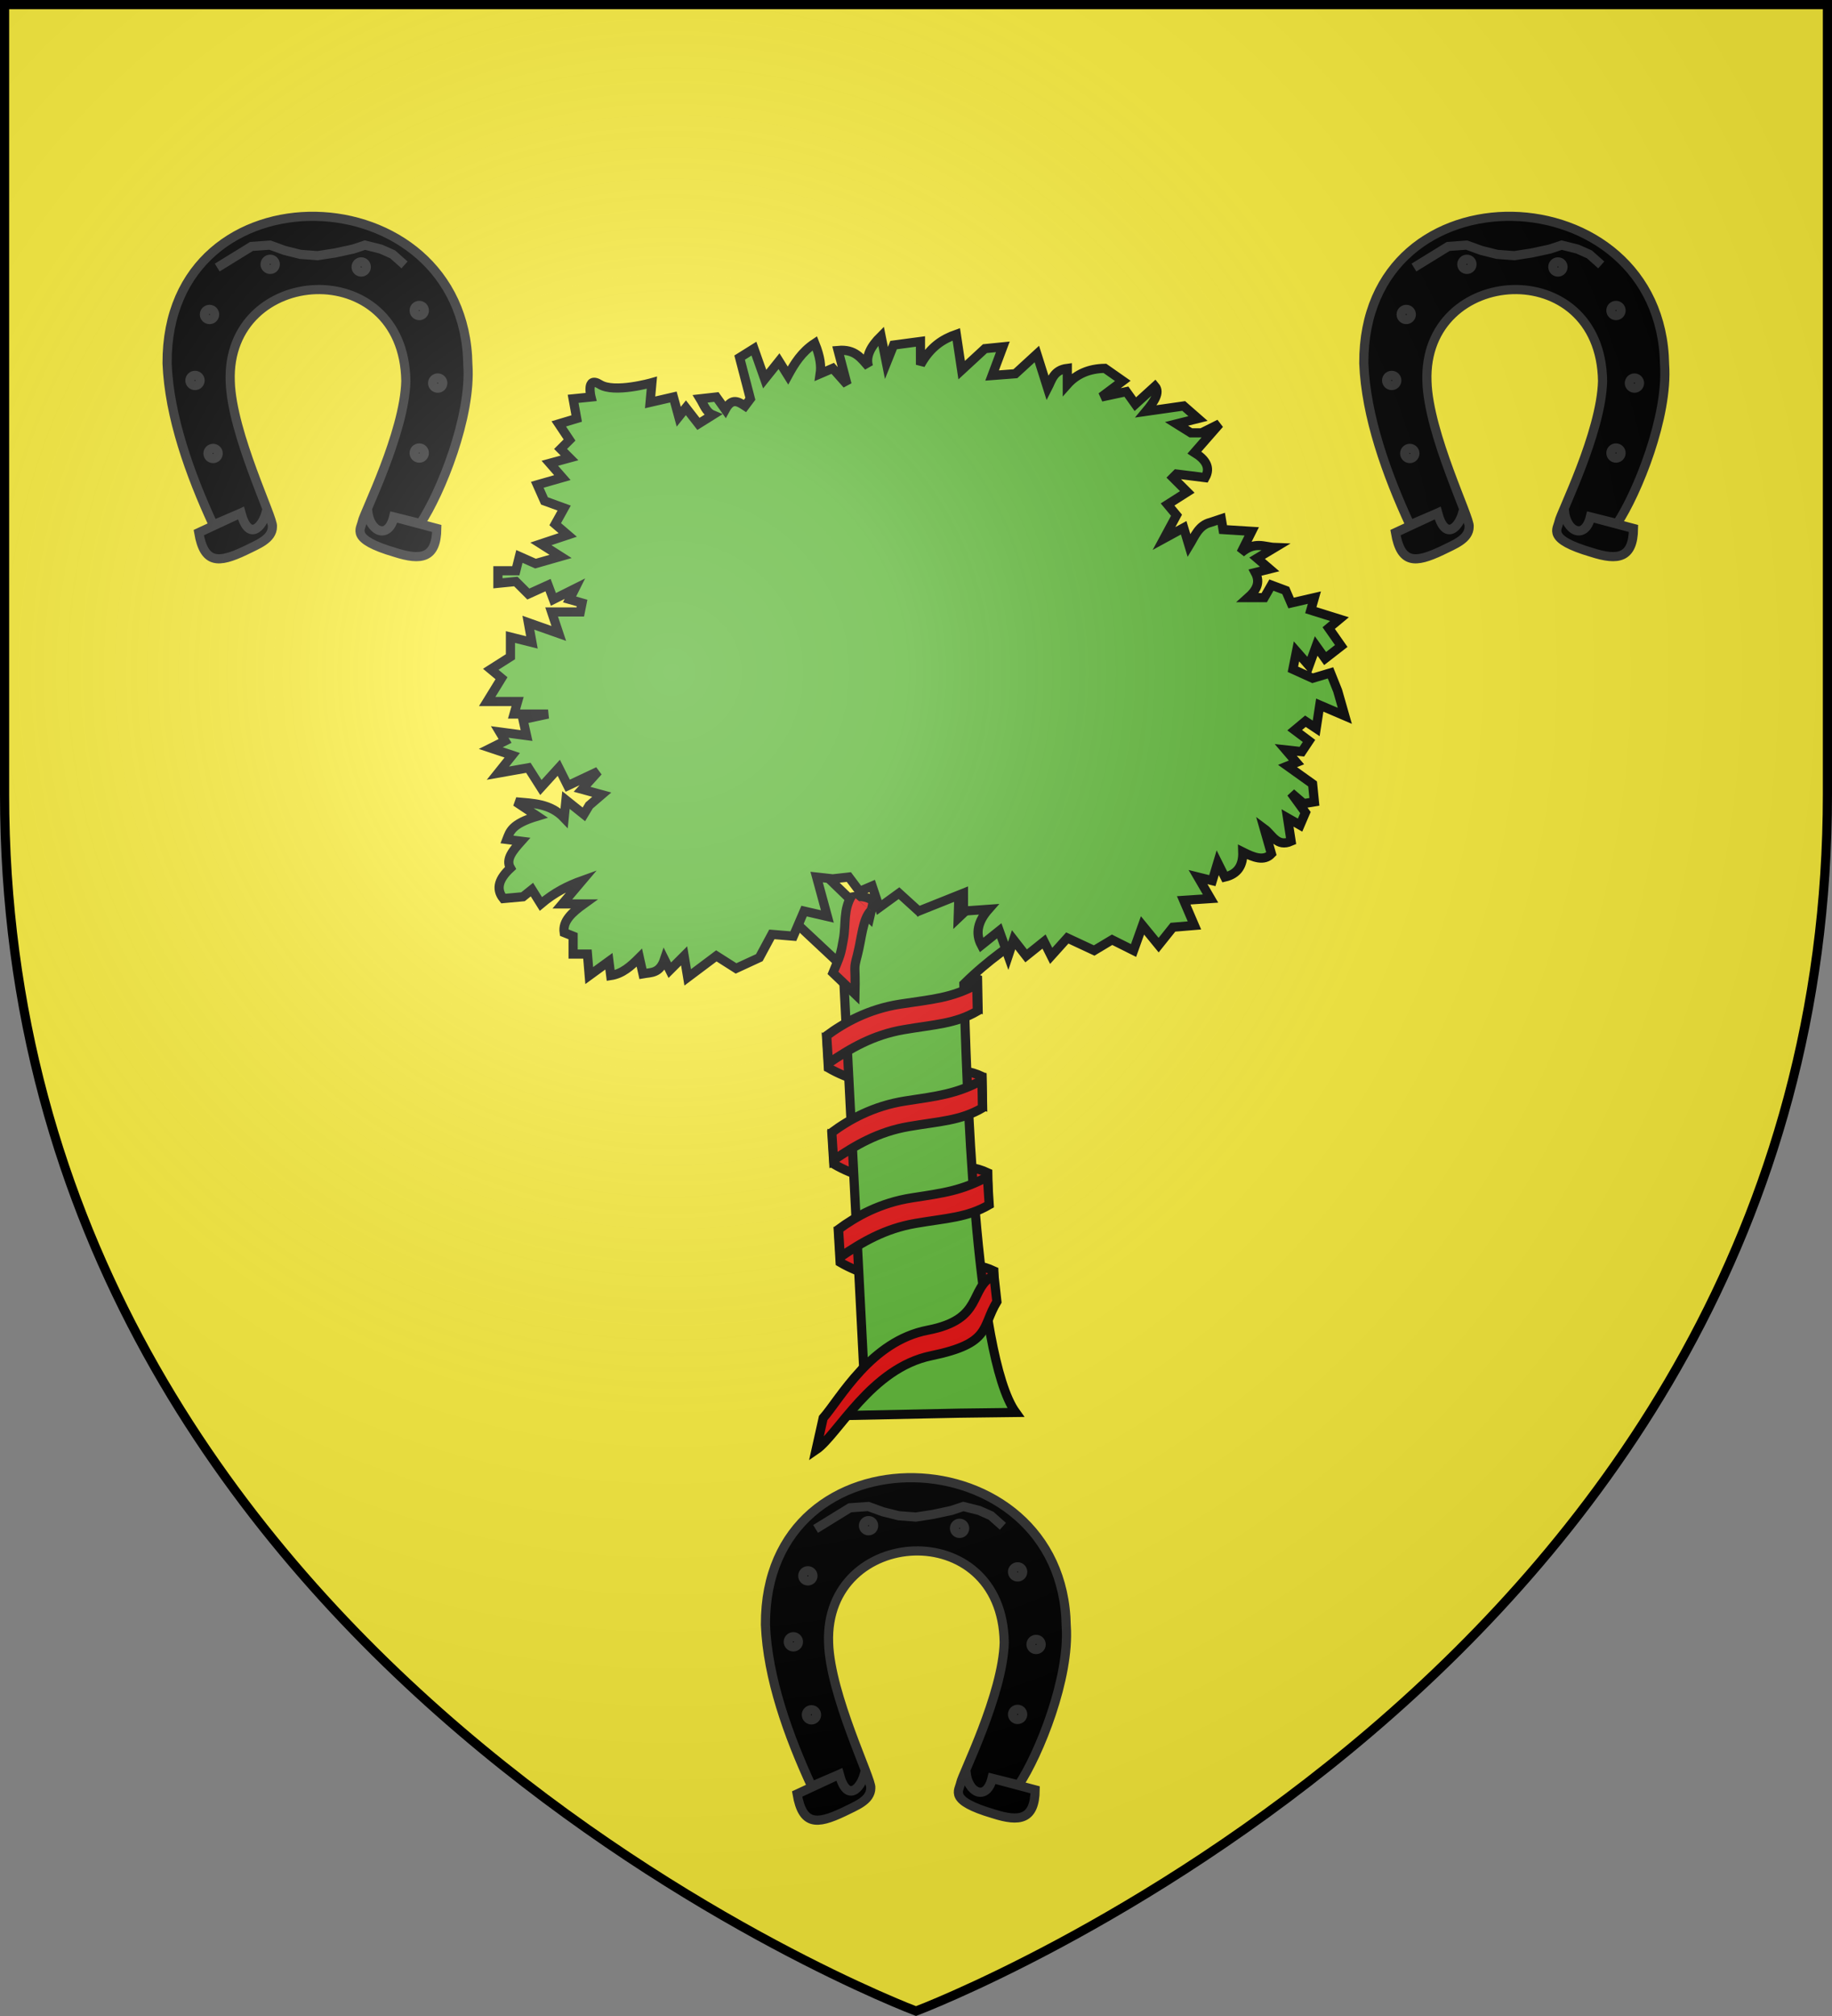 <svg xmlns="http://www.w3.org/2000/svg" xmlns:xlink="http://www.w3.org/1999/xlink" width="600" height="660" viewBox="-300 -300 600 660"><rect x="-300" y="-300" width="600" height="660" fill="#808080" stroke="none"/><defs><radialGradient id="b" cx="-80" cy="-80" r="405" gradientUnits="userSpaceOnUse"><stop offset="0" style="stop-color:#fff;stop-opacity:.31"/><stop offset=".19" style="stop-color:#fff;stop-opacity:.25"/><stop offset=".6" style="stop-color:#6b6b6b;stop-opacity:.125"/><stop offset="1" style="stop-color:#000;stop-opacity:.125"/></radialGradient><path id="a" d="M-298.5-298.5h597V-40C298.5 246.2 0 358.39 0 358.39S-298.5 246.2-298.5-40z"/></defs><use xlink:href="#a" width="600" height="660" style="fill:#fcef3c"/><g style="stroke-width:3.486;stroke-miterlimit:4;stroke-dasharray:none"><path d="M-17.537 1.315c7.117 4.176-.739 27.522 11.796 29.172s18.788.789 29.36 5.381l-.203-10.791c-9.102-4.284-17.131-1.33-29.192-3.097s1.35-32.26-19.984-27.807zM-28.85 132.836c7.116 4.177 16.761 7.017 29.296 8.667s18.788.788 29.36 5.38l-.203-10.79c-9.102-4.285-17.131-1.33-29.192-3.097s-20.746-5.744-29.883-10.66zM-31.149 95.537c7.117 4.176 16.762 7.016 29.297 8.666s18.788.789 29.36 5.38l-.203-10.79c-9.102-4.285-17.131-1.33-29.192-3.097s-20.746-5.743-29.883-10.66zM-33.331 58.894c7.117 4.176 16.762 7.017 29.296 8.666 12.535 1.65 18.788.789 29.36 5.381l-.202-10.791C16.02 57.866 7.99 60.82-4.07 59.054s-20.747-5.744-29.884-10.66z" style="color:#000;fill:#e20909;fill-opacity:1;fill-rule:nonzero;stroke:#000;stroke-width:3.486;stroke-linecap:butt;stroke-linejoin:miter;stroke-miterlimit:4;stroke-opacity:1;stroke-dasharray:none;marker:none;visibility:visible;display:inline;overflow:visible" transform="translate(0 -1.11)scale(.861)"/><g style="stroke-width:3.486;stroke-miterlimit:4;stroke-dasharray:none"><path d="M-39.925 49.834-49.971 69.21l22.245 20.81 7.803 151.923L-29.97 260.6l46.475-.96 21.421-.271c-15.706-21.84-18.715-126.77-19.725-162.89 9.736-9.593 18.048-14.915 26.551-20.81l-15.07-17.223-13.634 12.917.718-22.964L.978 67.774-11.22 43.376l-6.458 27.987z" style="fill:#5ab532;fill-opacity:1;fill-rule:evenodd;stroke:#000;stroke-width:3.486;stroke-linecap:butt;stroke-linejoin:miter;stroke-miterlimit:4;stroke-opacity:1;stroke-dasharray:none" transform="translate(0 -60.902)scale(.861)"/><path d="m-31.67 56.47-6.13-.68 4.086 14.984-8.854-2.044-4.086 9.535-8.173-.68-4.768 8.853-8.854 4.087-7.492-4.768-10.897 8.173-1.362-8.173-5.449 5.449-2.043-4.086c-1.82 5.435-5.132 4.899-8.173 5.448l-1.362-6.13c-3.178 3.18-6.457 6.156-10.897 6.811l-.681-5.448-7.492 5.448-.681-8.173h-5.449v-6.81l-3.405-1.363c-.675-4.425 3.1-7.738 7.491-10.897h-8.173l7.492-8.854c-5.221 1.867-10.443 4.431-15.665 8.854l-3.405-5.449-3.405 2.725-7.492.68c-3.072-3.859-1.454-7.718 2.724-11.578-1.978-3.405 1.05-6.81 4.087-10.216l-5.45-.68c1.14-2.952 1.723-5.904 11.58-8.855l-8.174-5.449c6.492.596 13.135.587 18.39 6.13l.68-6.81 6.811 5.448 2.044-3.405 4.767-4.087-7.492-2.043 6.13-6.811-11.578 5.449-3.406-6.811-6.81 7.492-4.768-7.492-11.578 2.043 5.448-6.81-8.173-2.725 5.449-2.724-2.043-3.406 10.216 1.362-1.362-6.13 9.535-2.043h-12.94l1.361-4.767h-11.578l5.449-8.854-4.087-3.406 7.492-4.767v-7.492l8.173 2.043-1.362-7.492 11.578 4.087-2.724-8.173h10.897l.681-3.406-4.767-1.362 2.043-4.086-8.173 4.086-2.043-5.448-7.492 3.405-4.768-4.768-6.81.681v-4.767h6.81l1.363-5.449 6.13 2.725 9.534-2.725-7.492-4.767 10.217-3.406-4.768-4.086 3.406-6.13-7.492-2.724-2.725-6.13 9.535-2.724-4.767-5.449 7.492-2.043-3.406-3.406 3.406-3.405-4.087-6.13 6.811-2.043-1.362-7.492 6.81-.681s-2.042-8.173 3.406-4.768 19.752-.68 19.752-.68l-.682 7.491 8.855-2.043 2.043 7.492 2.724-3.405 4.768 6.13 5.448-3.406c-2.562-1.07-3.383-3.882-4.767-6.13l6.13-.681 3.405 4.768c2.497-4.641 4.994-2.986 7.492-1.363l2.043-2.724-4.086-15.665 5.448-3.405 4.087 11.578 5.448-6.81 3.406 5.448c2.469-4.555 5.216-8.97 10.216-12.26 2.152 5.33 2.448 8.805 2.043 11.579l4.768-2.043 5.448 6.13-3.405-12.941c6.494-.591 8.791 3.014 11.578 6.13-1.23-3.86.873-7.72 4.768-11.579l2.043 10.216 2.724-6.81 10.217-1.362V-139c3.787-6.874 8.56-9.806 13.621-11.579l2.044 13.622 8.854-8.173 6.81-.681-4.086 10.897 8.854-.681 8.173-7.492 4.086 12.94c1.599-3.096 2.248-6.825 7.492-7.491v6.13c3.498-3.949 8.237-6.035 14.303-6.13l6.81 4.767-8.172 6.13 9.535-2.043 3.405 4.767 7.492-6.81c2.021 2.389-.355 5.878-3.405 9.535l14.303-2.044 5.448 4.768-8.173 2.043 5.449 3.406h4.086l6.811-3.406-9.535 10.898c4.227 2.605 6.266 5.648 4.087 9.535l-10.898-1.362-1.362 1.362 5.449 5.448-7.492 4.768 3.405 4.086-4.767 8.854 7.492-4.086 2.043 6.81c2.149-3.526 3.603-7.748 8.173-8.853l4.086-1.362.681 4.086 10.898.681-4.087 8.173c5.285-4.565 8.835-2.194 12.94-2.043l-6.81 4.086 4.768 4.087-5.45 1.362c2.113 3.933.264 6.877-2.723 9.535h6.13l2.724-4.767 5.448 2.043 2.044 4.767 8.854-2.043-1.363 4.768 10.898 3.405-4.087 3.406 4.768 6.81-6.13 4.768-3.405-4.768-2.725 7.492-4.767-5.448-1.362 6.81 7.492 3.406 6.81-2.043 2.725 6.81 2.724 9.535-9.535-4.086-1.362 8.854-4.087-2.724L144.05-.06l5.448 4.087-2.724 4.086-6.13-.681 4.087 4.768-3.406 1.362 9.536 6.81.68 6.811-4.086.681-4.767-4.086 5.448 7.492-2.043 4.767-4.768-2.724 1.363 8.854c-5.394 2.388-7.15-2.5-10.217-4.767l2.725 9.535c-2.828 2.994-6.807 1.378-10.898-.681.165 5.005-1.841 8.38-6.81 9.535l-2.725-5.449-2.043 6.811-5.449-1.362 4.768 8.173-10.216.68 4.086 9.536-8.173.681-5.448 6.81-6.13-7.491-3.406 9.535-8.173-4.086-6.81 4.086-10.217-4.767-6.13 6.81-2.724-5.448-6.81 5.448-4.768-6.13-2.043 6.13-3.406-9.535-6.81 5.449c-2.412-4.54-1.285-9.081 2.724-13.622l-9.535.681v-6.81L1.022 68.73l-7.492-6.81-7.492 5.448-2.724-8.173-4.768 2.043-4.087-5.448z" style="fill:#5ab532;fill-opacity:1;fill-rule:evenodd;stroke:#000;stroke-width:3.486;stroke-linecap:butt;stroke-linejoin:miter;stroke-miterlimit:4;stroke-opacity:1;stroke-dasharray:none" transform="translate(0 -60.902)scale(.861)"/></g><path d="M-29.459 120.28c6.451-4.772 15.73-10.087 28-11.971 12.272-1.885 18.79-2.745 28.629-7.991l.678 10.637c-8.419 4.894-16.206 5.053-27.984 7.072-11.779 2.018-20.314 7.133-28.666 12.75zM-35.305 192.039c6.45-7.334 18.123-29.242 39.764-33.402 21.64-4.16 15.346-15.714 25.186-20.96l1.12 10.106c-5.944 9.845-2.018 15.851-24.984 20.572s-35.489 30.134-43.789 35.772zM-32.022 83.451c6.45-4.771 15.729-10.087 28-11.97 12.272-1.885 19.275-2.613 29.115-7.859l.191 10.505C16.866 79.02 9.08 79.179-2.7 81.198c-11.778 2.019-20.313 7.133-28.666 12.75zM-33.966 46.623c6.45-4.771 15.728-10.087 28-11.971s19.23-2.214 29.07-7.46l.236 10.106C14.92 42.192 7.135 42.351-4.644 44.37c-11.779 2.018-20.313 7.133-28.666 12.75zM-24.38-6.722c-3.401 5.534-2.17 10.733-3.23 16.684s-1.177 6.084-3.973 12.816l8.38 8.008c.287-11.961-.732-8.483.918-14.844s1.938-13.526 5.072-16.788" style="color:#000;fill:#e20909;fill-opacity:1;fill-rule:nonzero;stroke:#000;stroke-width:3.486;stroke-linecap:butt;stroke-linejoin:miter;stroke-miterlimit:4;stroke-opacity:1;stroke-dasharray:none;marker:none;visibility:visible;display:inline;overflow:visible" transform="translate(0 -1.11)scale(.861)"/></g><g style="fill:#000;stroke:#313131;stroke-width:2.741;stroke-miterlimit:4;stroke-dasharray:none;display:inline" transform="matrix(2.488 0 0 2.488 -288.016 -450.686)"><path d="M43.517 127.648c.21 2.85 2.804 4.035 3.532.942l3.47.868c2.675-4.03 6.736-14.086 6.251-20.933-.422-25.29-39.73-26.641-39.591-.15.27 6.989 3.012 14.62 6.079 21.26l3.644-1.566c1.026 3.8 2.906 1.803 3.354-.265.042.282.1.37.006.094-.536 2.13-2.376 3.968-3.36.171l-5.555 2.581c.711 4.146 2.6 4.023 6.077 2.382 1.643-.825 3.606-1.501 3.622-3.176.175-1.057-5.351-12.184-5.556-19.102-.562-15.375 22.863-16.828 23.119-.05-.165 6.814-5.573 17.512-5.731 18.484-.183 1.02-1.706 2.305 4.3 4.064 3.48 1.12 5.451.772 5.502-3.15l-5.681-1.512c-.777 3.119-3.196 1.867-3.416-.822z" style="fill:#000;stroke:#313131;stroke-width:1.206;stroke-miterlimit:4;stroke-opacity:1;stroke-dasharray:none"/><path d="m23.777 95.771 2.258-1.39 2.257-1.389 2.431-.173 1.91.695 2.083.52 2.258.174 2.258-.347 2.431-.521 1.563-.521 2.084.521 1.563.694 1.562 1.389" style="fill:#000;stroke:#313131;stroke-width:1.206;stroke-miterlimit:4;stroke-opacity:1;stroke-dasharray:none"/><circle cx="23.233" cy="120.232" r=".671" style="fill:#000;stroke:#313131;stroke-width:1.206;stroke-miterlimit:4;stroke-opacity:1;stroke-dasharray:none"/><circle cx="20.852" cy="110.626" r=".671" style="fill:#000;stroke:#313131;stroke-width:1.206;stroke-miterlimit:4;stroke-opacity:1;stroke-dasharray:none"/><circle cx="22.762" cy="101.944" r=".671" style="fill:#000;stroke:#313131;stroke-width:1.206;stroke-miterlimit:4;stroke-opacity:1;stroke-dasharray:none"/><circle cx="30.75" cy="95.345" r=".671" style="fill:#000;stroke:#313131;stroke-width:1.206;stroke-miterlimit:4;stroke-opacity:1;stroke-dasharray:none"/><circle cx="42.731" cy="95.693" r=".671" style="fill:#000;stroke:#313131;stroke-width:1.206;stroke-miterlimit:4;stroke-opacity:1;stroke-dasharray:none"/><circle cx="50.373" cy="101.423" r=".671" style="fill:#000;stroke:#313131;stroke-width:1.206;stroke-miterlimit:4;stroke-opacity:1;stroke-dasharray:none"/><circle cx="52.803" cy="110.973" r=".671" style="fill:#000;stroke:#313131;stroke-width:1.206;stroke-miterlimit:4;stroke-opacity:1;stroke-dasharray:none"/><circle cx="50.372" cy="120.177" r=".671" style="fill:#000;stroke:#313131;stroke-width:1.206;stroke-miterlimit:4;stroke-opacity:1;stroke-dasharray:none"/></g><g style="fill:#000;stroke:#313131;stroke-width:2.741;stroke-miterlimit:4;stroke-dasharray:none;display:inline" transform="matrix(2.488 0 0 2.488 103.922 -450.686)"><path d="M43.517 127.648c.21 2.85 2.804 4.035 3.532.942l3.47.868c2.675-4.03 6.736-14.086 6.251-20.933-.422-25.29-39.73-26.641-39.591-.15.27 6.989 3.012 14.62 6.079 21.26l3.644-1.566c1.026 3.8 2.906 1.803 3.354-.265.042.282.1.37.006.094-.536 2.13-2.376 3.968-3.36.171l-5.555 2.581c.711 4.146 2.6 4.023 6.077 2.382 1.643-.825 3.606-1.501 3.622-3.176.175-1.057-5.351-12.184-5.556-19.102-.562-15.375 22.863-16.828 23.119-.05-.165 6.814-5.573 17.512-5.731 18.484-.183 1.02-1.706 2.305 4.3 4.064 3.48 1.12 5.451.772 5.502-3.15l-5.681-1.512c-.777 3.119-3.196 1.867-3.416-.822z" style="fill:#000;stroke:#313131;stroke-width:1.206;stroke-miterlimit:4;stroke-opacity:1;stroke-dasharray:none"/><path d="m23.777 95.771 2.258-1.39 2.257-1.389 2.431-.173 1.91.695 2.083.52 2.258.174 2.258-.347 2.431-.521 1.563-.521 2.084.521 1.563.694 1.562 1.389" style="fill:#000;stroke:#313131;stroke-width:1.206;stroke-miterlimit:4;stroke-opacity:1;stroke-dasharray:none"/><circle cx="23.233" cy="120.232" r=".671" style="fill:#000;stroke:#313131;stroke-width:1.206;stroke-miterlimit:4;stroke-opacity:1;stroke-dasharray:none"/><circle cx="20.852" cy="110.626" r=".671" style="fill:#000;stroke:#313131;stroke-width:1.206;stroke-miterlimit:4;stroke-opacity:1;stroke-dasharray:none"/><circle cx="22.762" cy="101.944" r=".671" style="fill:#000;stroke:#313131;stroke-width:1.206;stroke-miterlimit:4;stroke-opacity:1;stroke-dasharray:none"/><circle cx="30.75" cy="95.345" r=".671" style="fill:#000;stroke:#313131;stroke-width:1.206;stroke-miterlimit:4;stroke-opacity:1;stroke-dasharray:none"/><circle cx="42.731" cy="95.693" r=".671" style="fill:#000;stroke:#313131;stroke-width:1.206;stroke-miterlimit:4;stroke-opacity:1;stroke-dasharray:none"/><circle cx="50.373" cy="101.423" r=".671" style="fill:#000;stroke:#313131;stroke-width:1.206;stroke-miterlimit:4;stroke-opacity:1;stroke-dasharray:none"/><circle cx="52.803" cy="110.973" r=".671" style="fill:#000;stroke:#313131;stroke-width:1.206;stroke-miterlimit:4;stroke-opacity:1;stroke-dasharray:none"/><circle cx="50.372" cy="120.177" r=".671" style="fill:#000;stroke:#313131;stroke-width:1.206;stroke-miterlimit:4;stroke-opacity:1;stroke-dasharray:none"/></g><g style="fill:#000;stroke:#313131;stroke-width:2.741;stroke-miterlimit:4;stroke-dasharray:none;display:inline" transform="matrix(2.488 0 0 2.488 -92.047 -37.736)"><path d="M43.517 127.648c.21 2.85 2.804 4.035 3.532.942l3.47.868c2.675-4.03 6.736-14.086 6.251-20.933-.422-25.29-39.73-26.641-39.591-.15.27 6.989 3.012 14.62 6.079 21.26l3.644-1.566c1.026 3.8 2.906 1.803 3.354-.265.042.282.1.37.006.094-.536 2.13-2.376 3.968-3.36.171l-5.555 2.581c.711 4.146 2.6 4.023 6.077 2.382 1.643-.825 3.606-1.501 3.622-3.176.175-1.057-5.351-12.184-5.556-19.102-.562-15.375 22.863-16.828 23.119-.05-.165 6.814-5.573 17.512-5.731 18.484-.183 1.02-1.706 2.305 4.3 4.064 3.48 1.12 5.451.772 5.502-3.15l-5.681-1.512c-.777 3.119-3.196 1.867-3.416-.822z" style="fill:#000;stroke:#313131;stroke-width:1.206;stroke-miterlimit:4;stroke-opacity:1;stroke-dasharray:none"/><path d="m23.777 95.771 2.258-1.39 2.257-1.389 2.431-.173 1.91.695 2.083.52 2.258.174 2.258-.347 2.431-.521 1.563-.521 2.084.521 1.563.694 1.562 1.389" style="fill:#000;stroke:#313131;stroke-width:1.206;stroke-miterlimit:4;stroke-opacity:1;stroke-dasharray:none"/><circle cx="23.233" cy="120.232" r=".671" style="fill:#000;stroke:#313131;stroke-width:1.206;stroke-miterlimit:4;stroke-opacity:1;stroke-dasharray:none"/><circle cx="20.852" cy="110.626" r=".671" style="fill:#000;stroke:#313131;stroke-width:1.206;stroke-miterlimit:4;stroke-opacity:1;stroke-dasharray:none"/><circle cx="22.762" cy="101.944" r=".671" style="fill:#000;stroke:#313131;stroke-width:1.206;stroke-miterlimit:4;stroke-opacity:1;stroke-dasharray:none"/><circle cx="30.75" cy="95.345" r=".671" style="fill:#000;stroke:#313131;stroke-width:1.206;stroke-miterlimit:4;stroke-opacity:1;stroke-dasharray:none"/><circle cx="42.731" cy="95.693" r=".671" style="fill:#000;stroke:#313131;stroke-width:1.206;stroke-miterlimit:4;stroke-opacity:1;stroke-dasharray:none"/><circle cx="50.373" cy="101.423" r=".671" style="fill:#000;stroke:#313131;stroke-width:1.206;stroke-miterlimit:4;stroke-opacity:1;stroke-dasharray:none"/><circle cx="52.803" cy="110.973" r=".671" style="fill:#000;stroke:#313131;stroke-width:1.206;stroke-miterlimit:4;stroke-opacity:1;stroke-dasharray:none"/><circle cx="50.372" cy="120.177" r=".671" style="fill:#000;stroke:#313131;stroke-width:1.206;stroke-miterlimit:4;stroke-opacity:1;stroke-dasharray:none"/></g><use xlink:href="#a" fill="url(#b)"/><use xlink:href="#a" style="fill:none;stroke:#000;stroke-width:3"/></svg>